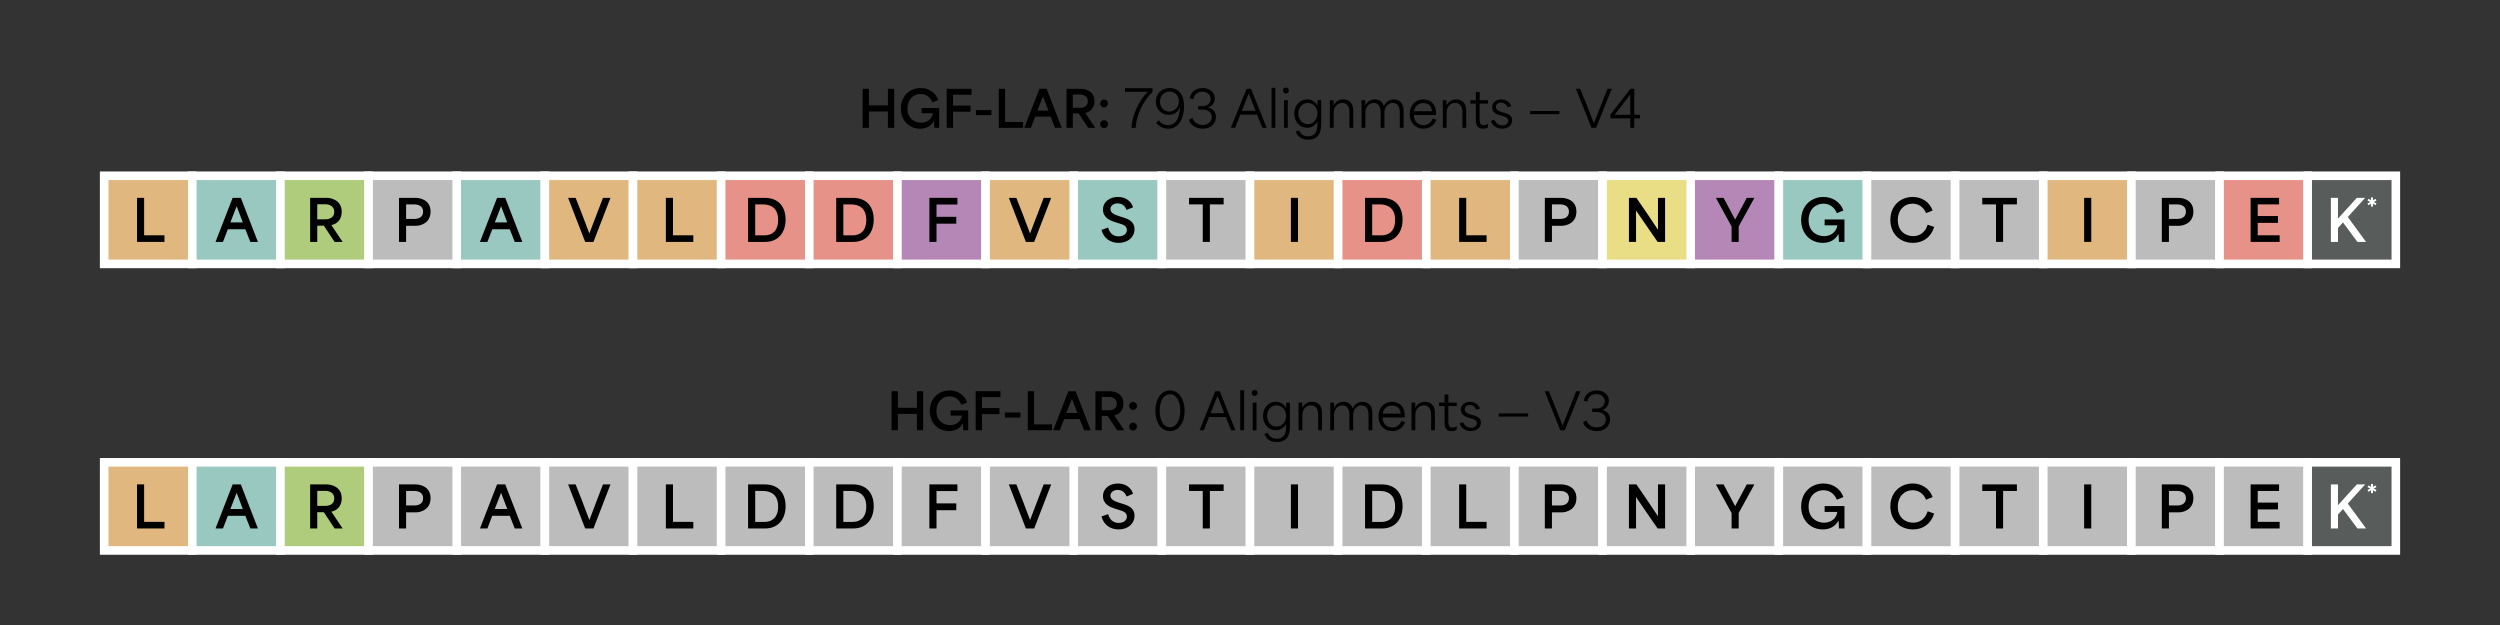 <?xml version="1.0" encoding="UTF-8"?>
<svg xmlns="http://www.w3.org/2000/svg" id="uuid-320e1392-1c01-467d-a290-1b3dd0ef5d28" width="1200" height="300" viewBox="0 0 1200 300"><rect x="0" y="0" width="1200" height="300" fill="#333333" stroke="none"/><path d="M414.05,42.638h3.024v7.945h9.121v-7.945h3.024v18.722h-3.024v-7.849h-9.121v7.849h-3.024v-18.722Z"/><path d="M432.41,52.047c0-6.072,4.32-9.792,9.457-9.792,3.96,0,7.273,2.232,8.497,5.76l-2.784,1.128c-1.008-2.424-2.977-4.032-5.713-4.032-3.456,0-6.288,2.592-6.288,7.009,0,4.944,3.624,6.792,6.576,6.792,3,0,5.232-1.848,5.641-4.584h-5.4v-2.496h8.425v9.529h-2.353l-.144-3.24h-.12c-1.32,2.328-3.504,3.648-6.577,3.648-5.376,0-9.217-4.033-9.217-9.721Z"/><path d="M454.417,42.638h11.905v2.833h-8.88v5.232h8.4v2.904h-8.4v7.752h-3.024v-18.722Z"/><path d="M468.434,52.839h7.441v2.424h-7.441v-2.424Z"/><path d="M479.425,42.638h3.024v15.914h8.641v2.808h-11.665v-18.722Z"/><path d="M498.914,42.638h3.48l7.249,18.722h-3.216c-.696-1.8-1.416-3.576-2.112-5.376h-7.44c-.696,1.8-1.368,3.576-2.064,5.376h-3.168l7.272-18.722ZM503.234,53.079c-.768-1.992-1.656-4.272-2.592-6.816h-.048l-2.64,6.816h5.28Z"/><path d="M511.921,42.638h7.033c1.872,0,6.384.96,6.384,5.88,0,3.457-2.064,5.232-4.392,5.688v.024l4.776,7.128h-3.408l-4.584-6.913h-2.784v6.913h-3.024v-18.722ZM518.449,51.759c1.752,0,3.721-.792,3.721-3.168,0-2.328-1.992-3.216-3.745-3.216h-3.48v6.385h3.504Z"/><path d="M528.073,49.623c0-1.008.84-1.848,1.896-1.848,1.032,0,1.872.84,1.872,1.848,0,1.104-.84,1.968-1.872,1.968-1.056,0-1.896-.864-1.896-1.968ZM529.969,57.711c1.032,0,1.872.84,1.872,1.848,0,1.08-.84,1.944-1.872,1.944-1.056,0-1.896-.864-1.896-1.944,0-1.008.84-1.848,1.896-1.848Z"/><path d="M550.993,44.079h-10.993v-1.729h13.201v1.824c-4.777,4.32-8.041,12.169-8.041,17.186h-2.016c0-4.968,3.336-13.273,7.849-17.281Z"/><path d="M554.953,59.032l1.2-1.272c1.392,1.656,2.928,2.304,4.489,2.304,3.888,0,5.688-3.889,5.688-8.521h-.048c-.648,2.16-2.832,3.625-5.28,3.625-3.312,0-6.217-2.616-6.217-6.409,0-3.672,2.76-6.504,6.697-6.504,3.552,0,6.841,2.28,6.841,8.856,0,5.665-2.448,10.657-7.513,10.657-2.088,0-4.272-.84-5.856-2.736ZM565.874,48.519c0-2.856-2.112-4.56-4.489-4.56-2.472,0-4.584,1.872-4.584,4.8,0,2.76,1.944,4.8,4.464,4.8,2.64,0,4.608-2.256,4.608-5.041Z"/><path d="M570.696,57.496l1.656-.84c.6,1.752,2.376,3.336,4.969,3.336,2.496,0,4.32-1.488,4.32-3.768,0-2.088-1.512-3.648-4.657-3.648h-1.872v-1.632h1.968c2.64,0,4.032-1.536,4.032-3.456,0-2.16-1.752-3.48-4.056-3.48-2.184,0-3.912,1.32-4.249,3.576l-1.728-.36c.408-2.976,2.904-4.968,6.168-4.968,3.145,0,5.856,1.848,5.856,4.92,0,2.136-1.344,3.912-3.192,4.44v.024c2.136.408,3.744,2.016,3.744,4.488,0,2.976-2.28,5.641-6.336,5.641-3.192,0-5.833-1.656-6.625-4.272Z"/><path d="M598.344,42.638h2.136l7.537,18.722h-2.064c-.864-2.136-1.729-4.249-2.568-6.336h-8.017c-.84,2.088-1.656,4.2-2.521,6.336h-2.04l7.537-18.722ZM602.665,53.175c-1.152-2.856-2.328-5.881-3.24-8.281h-.048c-.648,1.656-1.992,5.016-3.289,8.281h6.577Z"/><path d="M610.344,42.158h1.824v19.202h-1.824v-19.202Z"/><path d="M615.815,43.43c0-.768.6-1.416,1.44-1.416.792,0,1.392.648,1.392,1.416,0,.816-.6,1.464-1.392,1.464-.84,0-1.44-.648-1.44-1.464ZM616.32,48.087h1.824v13.273h-1.824v-13.273Z"/><path d="M621.936,63.16l1.68-.6c.624,1.752,1.992,2.88,4.344,2.88,2.304,0,4.369-1.249,4.369-5.521v-1.512h-.048c-1.032,1.968-2.856,2.928-4.849,2.928-3.672,0-6.168-3-6.168-6.841,0-3.984,2.712-6.792,6.145-6.792,2.112,0,3.912,1.056,4.92,3h.048v-2.616h1.8v11.665c0,5.424-2.688,7.272-6.192,7.272-2.712,0-5.017-1.032-6.049-3.864ZM632.353,54.471c0-2.952-2.088-5.064-4.632-5.064-2.616,0-4.512,2.232-4.512,5.064,0,2.904,1.92,5.161,4.512,5.161,2.568,0,4.632-2.232,4.632-5.161Z"/><path d="M638.328,48.087h1.776v2.472h.048c1.032-2.016,2.736-2.856,4.608-2.856,2.376,0,4.801,1.368,4.801,5.329v8.329h-1.824v-7.513c0-3.12-1.536-4.44-3.504-4.44-2.592,0-4.081,2.256-4.081,4.608v7.345h-1.824v-13.273Z"/><path d="M653.543,48.087h1.776v2.472h.048c1.008-1.992,2.76-2.856,4.537-2.856,1.728,0,3.648.792,4.32,3.168h.048c1.272-2.376,3-3.168,4.729-3.168,2.256,0,4.729,1.392,4.729,5.329v8.329h-1.824v-7.513c0-3.144-1.536-4.44-3.384-4.44-2.448,0-3.984,2.256-3.984,4.608v7.345h-1.824v-7.513c0-3.144-1.536-4.44-3.36-4.44-2.448,0-3.984,2.256-3.984,4.608v7.345h-1.824v-13.273Z"/><path d="M676.655,54.759c0-4.128,2.736-7.057,6.528-7.057,2.641,0,6.121,1.464,6.121,6.721v.792h-10.681c.096,3.048,2.04,4.849,4.68,4.849,2.16,0,3.696-1.393,4.417-3.168l1.752.648c-.984,2.64-3.336,4.225-6.216,4.225-3.792,0-6.601-2.809-6.601-7.009ZM683.16,49.479c-2.424,0-4.08,1.632-4.44,3.888h8.593c-.096-2.904-2.208-3.888-4.152-3.888Z"/><path d="M692.543,48.087h1.776v2.472h.048c1.032-2.016,2.736-2.856,4.608-2.856,2.376,0,4.801,1.368,4.801,5.329v8.329h-1.824v-7.513c0-3.12-1.536-4.44-3.504-4.44-2.592,0-4.081,2.256-4.081,4.608v7.345h-1.824v-13.273Z"/><path d="M708.407,57.352v-7.633h-2.64v-1.632h2.64v-3.913h1.824v3.913h4.008v1.632h-4.008v7.081c0,1.464,0,3.312,1.872,3.312.624,0,1.368-.192,2.136-.696v1.704c-.672.432-1.584.648-2.448.648-3.384,0-3.384-2.904-3.384-4.417Z"/><path d="M715.583,58.047l1.704-.552c.672,1.68,2.256,2.712,3.792,2.712,1.08,0,2.856-.528,2.856-2.256,0-1.464-1.296-1.872-2.688-2.256l-1.272-.36c-1.32-.384-3.769-1.224-3.769-3.864,0-2.544,2.28-3.769,4.44-3.769,2.328,0,4.176,1.464,4.752,3.264l-1.728.576c-.432-1.176-1.512-2.28-3.168-2.28-1.392,0-2.448.792-2.448,2.064,0,1.584,1.728,2.16,2.976,2.52l1.224.36c1.393.408,3.601,1.056,3.601,3.504,0,2.304-1.92,4.057-4.776,4.057-2.665,0-4.8-1.512-5.497-3.721Z"/><path d="M734.422,53.295h14.065v1.512h-14.065v-1.512Z"/><path d="M756.429,42.638h2.04c1.944,4.656,4.489,11.089,6.577,16.441h.048c2.112-5.353,4.633-11.761,6.481-16.441h2.064l-7.513,18.722h-2.184l-7.513-18.722Z"/><path d="M782.542,56.823h-9.529v-1.824l9.553-12.361h1.872v12.457h2.736v1.728h-2.736v4.537h-1.896v-4.537ZM782.542,55.095v-9.817c-2.376,3.121-5.112,6.673-7.513,9.817h7.513Z"/><path d="M427.958,187.793h3.024v7.945h9.121v-7.945h3.024v18.722h-3.024v-7.849h-9.121v7.849h-3.024v-18.722Z"/><path d="M446.317,197.202c0-6.072,4.32-9.792,9.457-9.792,3.96,0,7.273,2.232,8.497,5.76l-2.784,1.128c-1.008-2.424-2.977-4.032-5.713-4.032-3.456,0-6.289,2.592-6.289,7.009,0,4.944,3.625,6.792,6.577,6.792,3,0,5.232-1.848,5.641-4.584h-5.4v-2.496h8.425v9.529h-2.353l-.144-3.24h-.12c-1.32,2.328-3.504,3.648-6.577,3.648-5.376,0-9.217-4.033-9.217-9.721Z"/><path d="M468.325,187.793h11.905v2.833h-8.88v5.232h8.4v2.904h-8.4v7.752h-3.024v-18.722Z"/><path d="M482.341,197.995h7.441v2.424h-7.441v-2.424Z"/><path d="M493.333,187.793h3.024v15.914h8.641v2.808h-11.665v-18.722Z"/><path d="M512.821,187.793h3.48l7.249,18.722h-3.216c-.696-1.8-1.416-3.576-2.112-5.376h-7.44c-.696,1.8-1.368,3.576-2.064,5.376h-3.168l7.272-18.722ZM517.142,198.234c-.768-1.992-1.656-4.272-2.592-6.816h-.048l-2.64,6.816h5.28Z"/><path d="M525.829,187.793h7.033c1.872,0,6.384.96,6.384,5.88,0,3.457-2.064,5.232-4.392,5.688v.024l4.776,7.128h-3.408l-4.584-6.913h-2.784v6.913h-3.024v-18.722ZM532.357,196.915c1.752,0,3.721-.792,3.721-3.168,0-2.328-1.992-3.216-3.745-3.216h-3.48v6.385h3.504Z"/><path d="M541.98,194.778c0-1.008.84-1.848,1.896-1.848,1.032,0,1.872.84,1.872,1.848,0,1.104-.84,1.968-1.872,1.968-1.056,0-1.896-.864-1.896-1.968ZM543.876,202.867c1.032,0,1.872.84,1.872,1.848,0,1.08-.84,1.944-1.872,1.944-1.056,0-1.896-.864-1.896-1.944,0-1.008.84-1.848,1.896-1.848Z"/><path d="M554.58,197.202c0-5.76,2.833-9.792,7.033-9.792,4.176,0,7.009,4.032,7.009,9.792s-2.833,9.721-7.009,9.721c-4.2,0-7.033-3.984-7.033-9.721ZM566.509,197.202c0-4.872-1.968-7.968-4.896-7.968-2.952,0-4.968,3.096-4.968,7.968,0,4.825,2.016,7.897,4.968,7.897,2.928,0,4.896-3.072,4.896-7.897Z"/><path d="M583.332,187.793h2.136l7.537,18.722h-2.064c-.864-2.136-1.729-4.249-2.568-6.336h-8.017c-.84,2.088-1.656,4.2-2.521,6.336h-2.04l7.537-18.722ZM587.652,198.331c-1.152-2.856-2.328-5.881-3.24-8.281h-.048c-.648,1.656-1.992,5.016-3.289,8.281h6.577Z"/><path d="M595.332,187.313h1.824v19.202h-1.824v-19.202Z"/><path d="M600.804,188.585c0-.768.6-1.416,1.44-1.416.792,0,1.392.648,1.392,1.416,0,.816-.6,1.464-1.392,1.464-.84,0-1.44-.648-1.44-1.464ZM601.308,193.242h1.824v13.273h-1.824v-13.273Z"/><path d="M606.923,208.315l1.68-.6c.624,1.752,1.992,2.88,4.344,2.88,2.304,0,4.369-1.249,4.369-5.521v-1.512h-.048c-1.032,1.968-2.856,2.928-4.849,2.928-3.672,0-6.168-3-6.168-6.841,0-3.984,2.712-6.792,6.145-6.792,2.112,0,3.912,1.056,4.92,3h.048v-2.616h1.8v11.665c0,5.424-2.688,7.272-6.192,7.272-2.712,0-5.017-1.032-6.049-3.864ZM617.34,199.626c0-2.952-2.088-5.064-4.632-5.064-2.616,0-4.512,2.232-4.512,5.064,0,2.904,1.92,5.161,4.512,5.161,2.568,0,4.632-2.232,4.632-5.161Z"/><path d="M623.316,193.242h1.776v2.472h.048c1.032-2.016,2.736-2.856,4.608-2.856,2.376,0,4.801,1.368,4.801,5.329v8.329h-1.824v-7.513c0-3.12-1.536-4.44-3.504-4.44-2.592,0-4.081,2.256-4.081,4.608v7.345h-1.824v-13.273Z"/><path d="M638.532,193.242h1.776v2.472h.048c1.008-1.992,2.76-2.856,4.537-2.856,1.728,0,3.648.792,4.32,3.168h.048c1.272-2.376,3-3.168,4.729-3.168,2.256,0,4.729,1.392,4.729,5.329v8.329h-1.824v-7.513c0-3.144-1.536-4.44-3.384-4.44-2.448,0-3.984,2.256-3.984,4.608v7.345h-1.824v-7.513c0-3.144-1.536-4.44-3.36-4.44-2.448,0-3.984,2.256-3.984,4.608v7.345h-1.824v-13.273Z"/><path d="M661.643,199.915c0-4.128,2.736-7.057,6.528-7.057,2.641,0,6.121,1.464,6.121,6.721v.792h-10.681c.096,3.048,2.04,4.849,4.68,4.849,2.16,0,3.696-1.393,4.417-3.168l1.752.648c-.984,2.64-3.336,4.225-6.216,4.225-3.792,0-6.601-2.809-6.601-7.009ZM668.147,194.634c-2.424,0-4.08,1.632-4.44,3.888h8.593c-.096-2.904-2.208-3.888-4.152-3.888Z"/><path d="M677.531,193.242h1.776v2.472h.048c1.032-2.016,2.736-2.856,4.608-2.856,2.376,0,4.801,1.368,4.801,5.329v8.329h-1.824v-7.513c0-3.12-1.536-4.44-3.504-4.44-2.592,0-4.081,2.256-4.081,4.608v7.345h-1.824v-13.273Z"/><path d="M693.395,202.507v-7.633h-2.64v-1.632h2.64v-3.913h1.824v3.913h4.008v1.632h-4.008v7.081c0,1.464,0,3.312,1.872,3.312.624,0,1.368-.192,2.136-.696v1.704c-.672.432-1.584.648-2.448.648-3.384,0-3.384-2.904-3.384-4.417Z"/><path d="M700.57,203.203l1.704-.552c.672,1.68,2.256,2.712,3.792,2.712,1.08,0,2.856-.528,2.856-2.256,0-1.464-1.296-1.872-2.688-2.256l-1.272-.36c-1.32-.384-3.769-1.224-3.769-3.864,0-2.544,2.28-3.769,4.44-3.769,2.328,0,4.176,1.464,4.752,3.264l-1.728.576c-.432-1.176-1.512-2.28-3.168-2.28-1.392,0-2.448.792-2.448,2.064,0,1.584,1.728,2.16,2.976,2.52l1.224.36c1.392.408,3.601,1.056,3.601,3.504,0,2.304-1.92,4.057-4.776,4.057-2.665,0-4.8-1.512-5.497-3.721Z"/><path d="M719.41,198.451h14.065v1.512h-14.065v-1.512Z"/><path d="M741.417,187.793h2.04c1.944,4.656,4.489,11.089,6.577,16.441h.048c2.112-5.353,4.633-11.761,6.481-16.441h2.064l-7.513,18.722h-2.184l-7.513-18.722Z"/><path d="M759.85,202.651l1.656-.84c.6,1.752,2.376,3.336,4.969,3.336,2.496,0,4.32-1.488,4.32-3.768,0-2.088-1.512-3.648-4.657-3.648h-1.872v-1.632h1.968c2.64,0,4.032-1.536,4.032-3.456,0-2.16-1.752-3.48-4.056-3.48-2.184,0-3.912,1.32-4.249,3.576l-1.728-.36c.408-2.976,2.904-4.968,6.168-4.968,3.145,0,5.856,1.848,5.856,4.92,0,2.136-1.344,3.912-3.192,4.44v.024c2.136.408,3.744,2.016,3.744,4.488,0,2.976-2.28,5.641-6.336,5.641-3.192,0-5.833-1.656-6.625-4.272Z"/><rect x="811.538" y="84.363" width="42.308" height="42.307" style="fill:#b587b7; stroke:#fff; stroke-miterlimit:10; stroke-width:4.12px;"/><path d="M831.158,108.713c-2.495-4.583-5.016-9.165-7.538-13.747h3.688l5.531,10.385h.054c1.871-3.471,3.715-6.914,5.559-10.385h3.661c-2.522,4.555-5.017,9.138-7.538,13.72v7.43h-3.417v-7.402Z"/><rect x="853.846" y="84.363" width="42.308" height="42.307" style="fill:#98c8c0; stroke:#fff; stroke-miterlimit:10; stroke-width:4.12px;"/><path d="M864.55,105.595c0-6.86,4.881-11.063,10.684-11.063,4.474,0,8.216,2.522,9.599,6.508l-3.146,1.274c-1.139-2.739-3.362-4.556-6.453-4.556-3.905,0-7.104,2.929-7.104,7.917,0,5.586,4.094,7.674,7.429,7.674,3.389,0,5.911-2.088,6.372-5.179h-6.101v-2.82h9.518v10.765h-2.657l-.163-3.661h-.136c-1.491,2.63-3.959,4.122-7.43,4.122-6.074,0-10.412-4.555-10.412-10.981Z"/><rect x="896.154" y="84.363" width="42.308" height="42.307" style="fill:#bcbcbc; stroke:#fff; stroke-miterlimit:10; stroke-width:4.12px;"/><path d="M907.37,105.514c0-6.941,5.043-10.981,10.71-10.981,4.338,0,8.135,2.413,9.572,6.508l-3.146,1.274c-1.112-2.739-3.389-4.556-6.48-4.556-3.958,0-7.077,3.01-7.077,7.917,0,5.45,3.877,7.674,7.375,7.674,3.443,0,5.911-2.115,6.941-5.478l3.146,1.085c-1.6,4.989-5.342,7.619-10.168,7.619-6.317,0-10.873-4.447-10.873-11.063Z"/><rect x="938.461" y="84.363" width="42.308" height="42.307" style="fill:#bcbcbc; stroke:#fff; stroke-miterlimit:10; stroke-width:4.12px;"/><path d="M951.489,98.111v-3.145h16.622v3.145h-6.616v18.004h-3.416v-18.004h-6.589Z"/><rect x="980.769" y="84.363" width="42.308" height="42.307" style="fill:#e0b77e; stroke:#fff; stroke-miterlimit:10; stroke-width:4.12px;"/><path d="M1000.385,94.966h3.417v21.149h-3.417v-21.149Z"/><rect x="1023.077" y="84.363" width="42.308" height="42.307" style="fill:#bcbcbc; stroke:#fff; stroke-miterlimit:10; stroke-width:4.12px;"/><path d="M1037.669,94.966h7.945c2.332,0,7.212,1.084,7.212,6.589,0,5.667-4.962,6.833-7.022,6.833h-4.718v7.728h-3.417v-21.149ZM1045.044,105.08c1.979,0,4.203-.759,4.203-3.498,0-2.684-2.25-3.471-4.23-3.471h-3.932v6.969h3.959Z"/><rect x="1065.385" y="84.363" width="42.308" height="42.307" style="fill:#e79288; stroke:#fff; stroke-miterlimit:10; stroke-width:4.12px;"/><path d="M1080.294,94.966h13.666v3.145h-10.25v5.586h9.707v3.281h-9.707v5.965h10.521v3.172h-13.937v-21.149Z"/><rect x="1107.692" y="84.363" width="42.308" height="42.307" style="fill:#585c5a; stroke:#fff; stroke-miterlimit:10; stroke-width:4.12px;"/><path d="M1118.817,94.966h3.417v9.87h.108c2.956-3.281,5.938-6.589,8.921-9.87h4.013c-2.766,3.064-5.532,6.128-8.324,9.192v.027c2.901,3.986,5.856,7.945,8.758,11.931h-4.148c-2.305-3.091-4.609-6.209-6.914-9.328h-.027c-.786.895-1.573,1.763-2.386,2.63v6.697h-3.417v-21.149Z" style="fill:#fff;"/><path d="M1138.078,97.758l-1.202.743-.49-.838,1.328-.711-1.312-.68.474-.838,1.202.711-.016-1.391h.98l-.016,1.391,1.202-.711.49.838-1.312.68,1.312.711-.49.838-1.202-.743.016,1.407h-.98l.016-1.407Z" style="fill:#fff;"/><rect x="515.384" y="84.363" width="42.308" height="42.307" style="fill:#98c8c0; stroke:#fff; stroke-miterlimit:10; stroke-width:4.12px;"/><path d="M528.727,110.34l3.172-1.112c.841,3.118,2.929,4.23,5.043,4.23,2.006,0,3.959-.976,3.959-3.037,0-2.087-1.953-2.657-3.851-3.227l-1.898-.596c-2.088-.651-5.721-2.007-5.721-5.993,0-3.823,3.308-6.074,7.186-6.074,3.796,0,6.48,2.196,7.239,4.962l-3.118,1.274c-.678-1.925-2.115-3.145-4.23-3.145-2.033,0-3.498,1.111-3.498,2.711,0,2.006,2.332,2.82,3.904,3.335l2.196.705c2.034.651,5.45,1.654,5.45,5.613,0,3.823-3.118,6.589-7.592,6.589-3.851,0-7.186-2.034-8.243-6.236Z"/><rect x="557.692" y="84.363" width="42.308" height="42.307" style="fill:#bcbcbc; stroke:#fff; stroke-miterlimit:10; stroke-width:4.12px;"/><path d="M570.728,98.111v-3.145h16.622v3.145h-6.616v18.004h-3.416v-18.004h-6.589Z"/><rect x="600" y="84.363" width="42.308" height="42.307" style="fill:#e0b77e; stroke:#fff; stroke-miterlimit:10; stroke-width:4.12px;"/><path d="M619.626,94.966h3.417v21.149h-3.417v-21.149Z"/><rect x="642.307" y="84.363" width="42.308" height="42.307" style="fill:#e79288; stroke:#fff; stroke-miterlimit:10; stroke-width:4.12px;"/><path d="M655.231,94.966h7.972c7.05,0,10.033,4.718,10.033,10.439,0,6.291-3.633,10.71-9.789,10.71h-8.216v-21.149ZM663.148,112.97c3.525,0,6.508-2.061,6.508-7.375,0-5.938-3.769-7.484-7.294-7.484h-3.715v14.859h4.501Z"/><rect x="684.615" y="84.363" width="42.308" height="42.307" style="fill:#e0b77e; stroke:#fff; stroke-miterlimit:10; stroke-width:4.12px;"/><path d="M700.384,94.966h3.417v17.977h9.761v3.172h-13.178v-21.149Z"/><rect x="726.923" y="84.363" width="42.308" height="42.307" style="fill:#bcbcbc; stroke:#fff; stroke-miterlimit:10; stroke-width:4.12px;"/><path d="M741.517,94.966h7.945c2.332,0,7.212,1.084,7.212,6.589,0,5.667-4.962,6.833-7.022,6.833h-4.718v7.728h-3.417v-21.149ZM748.892,105.08c1.979,0,4.203-.759,4.203-3.498,0-2.684-2.25-3.471-4.23-3.471h-3.932v6.969h3.959Z"/><rect x="769.231" y="84.363" width="42.308" height="42.307" style="fill:#e9dd85; stroke:#fff; stroke-miterlimit:10; stroke-width:4.12px;"/><path d="M781.89,94.966h3.579c3.444,5.016,6.86,9.951,10.304,15.238h.054v-15.238h3.417v21.149h-3.579c-3.389-4.962-6.86-9.789-10.304-14.995h-.054v14.995h-3.417v-21.149Z"/><rect x="219.23" y="84.363" width="42.308" height="42.307" style="fill:#98c8c0; stroke:#fff; stroke-miterlimit:10; stroke-width:4.12px;"/><path d="M238.592,94.966h3.932l8.188,21.149h-3.633c-.787-2.034-1.6-4.04-2.386-6.074h-8.406c-.786,2.034-1.545,4.04-2.332,6.074h-3.579l8.216-21.149ZM243.472,106.761c-.868-2.25-1.871-4.827-2.928-7.701h-.054l-2.983,7.701h5.965Z"/><rect x="261.538" y="84.363" width="42.308" height="42.307" style="fill:#e0b77e; stroke:#fff; stroke-miterlimit:10; stroke-width:4.12px;"/><path d="M272.695,94.966h3.606c1.437,3.525,4.745,12.12,6.562,17.028h.054c1.898-4.908,5.125-13.503,6.507-17.028h3.606l-8.162,21.149h-3.986l-8.188-21.149Z"/><rect x="303.846" y="84.363" width="42.308" height="42.307" style="fill:#e0b77e; stroke:#fff; stroke-miterlimit:10; stroke-width:4.12px;"/><path d="M319.617,94.966h3.417v17.977h9.761v3.172h-13.178v-21.149Z"/><rect x="346.153" y="84.363" width="42.308" height="42.307" style="fill:#e79288; stroke:#fff; stroke-miterlimit:10; stroke-width:4.12px;"/><path d="M359.081,94.966h7.972c7.05,0,10.033,4.718,10.033,10.439,0,6.291-3.633,10.71-9.789,10.71h-8.216v-21.149ZM366.999,112.97c3.525,0,6.508-2.061,6.508-7.375,0-5.938-3.769-7.484-7.294-7.484h-3.715v14.859h4.501Z"/><rect x="388.461" y="84.363" width="42.308" height="42.307" style="fill:#e79288; stroke:#fff; stroke-miterlimit:10; stroke-width:4.12px;"/><path d="M401.382,94.966h7.972c7.05,0,10.033,4.718,10.033,10.439,0,6.291-3.633,10.71-9.789,10.71h-8.216v-21.149ZM409.3,112.97c3.525,0,6.508-2.061,6.508-7.375,0-5.938-3.769-7.484-7.294-7.484h-3.715v14.859h4.501Z"/><rect x="430.769" y="84.363" width="42.308" height="42.307" style="fill:#b587b7; stroke:#fff; stroke-miterlimit:10; stroke-width:4.12px;"/><path d="M446.108,94.966h13.449v3.199h-10.033v5.911h9.49v3.281h-9.49v8.758h-3.417v-21.149Z"/><rect x="473.077" y="84.363" width="42.308" height="42.307" style="fill:#e0b77e; stroke:#fff; stroke-miterlimit:10; stroke-width:4.12px;"/><path d="M484.236,94.966h3.606c1.437,3.525,4.745,12.12,6.562,17.028h.054c1.898-4.908,5.125-13.503,6.507-17.028h3.606l-8.162,21.149h-3.986l-8.188-21.149Z"/><rect x="50" y="84.363" width="42.307" height="42.307" style="fill:#e0b77e; stroke:#fff; stroke-miterlimit:10; stroke-width:4.12px;"/><path d="M65.767,94.966h3.417v17.977h9.761v3.172h-13.178v-21.149Z"/><rect x="92.307" y="84.363" width="42.308" height="42.307" style="fill:#98c8c0; stroke:#fff; stroke-miterlimit:10; stroke-width:4.12px;"/><path d="M111.667,94.966h3.932l8.188,21.149h-3.633c-.787-2.034-1.6-4.04-2.386-6.074h-8.406c-.786,2.034-1.545,4.04-2.332,6.074h-3.579l8.216-21.149ZM116.547,106.761c-.868-2.25-1.871-4.827-2.928-7.701h-.054l-2.983,7.701h5.965Z"/><rect x="134.615" y="84.363" width="42.308" height="42.307" style="fill:#aecc7b; stroke:#fff; stroke-miterlimit:10; stroke-width:4.12px;"/><path d="M148.869,94.966h7.945c2.115,0,7.212,1.084,7.212,6.643,0,3.904-2.332,5.911-4.962,6.426v.027l5.396,8.053h-3.851l-5.179-7.809h-3.146v7.809h-3.417v-21.149ZM156.244,105.27c1.979,0,4.203-.895,4.203-3.58,0-2.63-2.25-3.633-4.23-3.633h-3.932v7.213h3.959Z"/><rect x="176.923" y="84.363" width="42.308" height="42.307" style="fill:#bcbcbc; stroke:#fff; stroke-miterlimit:10; stroke-width:4.12px;"/><path d="M191.517,94.966h7.945c2.332,0,7.212,1.084,7.212,6.589,0,5.667-4.962,6.833-7.022,6.833h-4.718v7.728h-3.417v-21.149ZM198.892,105.08c1.979,0,4.203-.759,4.203-3.498,0-2.684-2.25-3.471-4.23-3.471h-3.932v6.969h3.959Z"/><rect x="811.538" y="221.912" width="42.308" height="42.307" style="fill:#bcbcbc; stroke:#fff; stroke-miterlimit:10; stroke-width:4.12px;"/><path d="M831.158,246.261c-2.495-4.583-5.016-9.165-7.538-13.747h3.688l5.531,10.385h.054c1.871-3.471,3.715-6.914,5.559-10.385h3.661c-2.522,4.555-5.017,9.138-7.538,13.72v7.43h-3.417v-7.402Z"/><rect x="853.846" y="221.912" width="42.308" height="42.307" style="fill:#bcbcbc; stroke:#fff; stroke-miterlimit:10; stroke-width:4.12px;"/><path d="M864.55,243.143c0-6.86,4.881-11.063,10.684-11.063,4.474,0,8.216,2.522,9.599,6.508l-3.146,1.274c-1.139-2.739-3.362-4.556-6.453-4.556-3.905,0-7.104,2.929-7.104,7.917,0,5.586,4.094,7.674,7.429,7.674,3.389,0,5.911-2.088,6.372-5.179h-6.101v-2.82h9.518v10.765h-2.657l-.163-3.661h-.136c-1.491,2.63-3.959,4.122-7.43,4.122-6.074,0-10.412-4.555-10.412-10.981Z"/><rect x="896.154" y="221.912" width="42.308" height="42.307" style="fill:#bcbcbc; stroke:#fff; stroke-miterlimit:10; stroke-width:4.12px;"/><path d="M907.37,243.062c0-6.941,5.043-10.981,10.71-10.981,4.338,0,8.135,2.413,9.572,6.508l-3.146,1.274c-1.112-2.739-3.389-4.556-6.48-4.556-3.958,0-7.077,3.01-7.077,7.917,0,5.45,3.877,7.674,7.375,7.674,3.443,0,5.911-2.115,6.941-5.478l3.146,1.085c-1.6,4.989-5.342,7.619-10.168,7.619-6.317,0-10.873-4.447-10.873-11.063Z"/><rect x="938.461" y="221.912" width="42.308" height="42.307" style="fill:#bcbcbc; stroke:#fff; stroke-miterlimit:10; stroke-width:4.12px;"/><path d="M951.489,235.659v-3.145h16.622v3.145h-6.616v18.004h-3.416v-18.004h-6.589Z"/><rect x="980.769" y="221.912" width="42.308" height="42.307" style="fill:#bcbcbc; stroke:#fff; stroke-miterlimit:10; stroke-width:4.12px;"/><path d="M1000.385,232.514h3.417v21.149h-3.417v-21.149Z"/><rect x="1023.077" y="221.912" width="42.308" height="42.307" style="fill:#bcbcbc; stroke:#fff; stroke-miterlimit:10; stroke-width:4.12px;"/><path d="M1037.669,232.514h7.945c2.332,0,7.212,1.084,7.212,6.589,0,5.667-4.962,6.833-7.022,6.833h-4.718v7.728h-3.417v-21.149ZM1045.044,242.628c1.979,0,4.203-.759,4.203-3.498,0-2.684-2.25-3.471-4.23-3.471h-3.932v6.969h3.959Z"/><rect x="1065.385" y="221.912" width="42.308" height="42.307" style="fill:#bcbcbc; stroke:#fff; stroke-miterlimit:10; stroke-width:4.12px;"/><path d="M1080.294,232.514h13.666v3.145h-10.25v5.586h9.707v3.281h-9.707v5.965h10.521v3.172h-13.937v-21.149Z"/><rect x="1107.692" y="221.912" width="42.308" height="42.307" style="fill:#585c5a; stroke:#fff; stroke-miterlimit:10; stroke-width:4.12px;"/><path d="M1118.817,232.514h3.417v9.87h.108c2.956-3.281,5.938-6.589,8.921-9.87h4.013c-2.766,3.064-5.532,6.128-8.324,9.192v.027c2.901,3.986,5.856,7.945,8.758,11.931h-4.148c-2.305-3.091-4.609-6.209-6.914-9.328h-.027c-.786.895-1.573,1.763-2.386,2.63v6.697h-3.417v-21.149Z" style="fill:#fff;"/><path d="M1138.078,235.306l-1.202.743-.49-.838,1.328-.711-1.312-.68.474-.838,1.202.711-.016-1.391h.98l-.016,1.391,1.202-.711.49.838-1.312.68,1.312.711-.49.838-1.202-.743.016,1.407h-.98l.016-1.407Z" style="fill:#fff;"/><rect x="515.384" y="221.912" width="42.308" height="42.307" style="fill:#bcbcbc; stroke:#fff; stroke-miterlimit:10; stroke-width:4.12px;"/><path d="M528.727,247.888l3.172-1.112c.841,3.118,2.929,4.23,5.043,4.23,2.006,0,3.959-.976,3.959-3.037,0-2.087-1.953-2.657-3.851-3.227l-1.898-.596c-2.088-.651-5.721-2.007-5.721-5.993,0-3.823,3.308-6.074,7.186-6.074,3.796,0,6.48,2.196,7.239,4.962l-3.118,1.274c-.678-1.925-2.115-3.145-4.23-3.145-2.033,0-3.498,1.111-3.498,2.711,0,2.006,2.332,2.82,3.904,3.335l2.196.705c2.034.651,5.45,1.654,5.45,5.613,0,3.823-3.118,6.589-7.592,6.589-3.851,0-7.186-2.034-8.243-6.236Z"/><rect x="557.692" y="221.912" width="42.308" height="42.307" style="fill:#bcbcbc; stroke:#fff; stroke-miterlimit:10; stroke-width:4.12px;"/><path d="M570.728,235.659v-3.145h16.622v3.145h-6.616v18.004h-3.416v-18.004h-6.589Z"/><rect x="600" y="221.912" width="42.308" height="42.307" style="fill:#bcbcbc; stroke:#fff; stroke-miterlimit:10; stroke-width:4.12px;"/><path d="M619.626,232.514h3.417v21.149h-3.417v-21.149Z"/><rect x="642.307" y="221.912" width="42.308" height="42.307" style="fill:#bcbcbc; stroke:#fff; stroke-miterlimit:10; stroke-width:4.12px;"/><path d="M655.231,232.514h7.972c7.05,0,10.033,4.718,10.033,10.439,0,6.291-3.633,10.71-9.789,10.71h-8.216v-21.149ZM663.148,250.518c3.525,0,6.508-2.061,6.508-7.375,0-5.938-3.769-7.484-7.294-7.484h-3.715v14.859h4.501Z"/><rect x="684.615" y="221.912" width="42.308" height="42.307" style="fill:#bcbcbc; stroke:#fff; stroke-miterlimit:10; stroke-width:4.12px;"/><path d="M700.384,232.514h3.417v17.977h9.761v3.172h-13.178v-21.149Z"/><rect x="726.923" y="221.912" width="42.308" height="42.307" style="fill:#bcbcbc; stroke:#fff; stroke-miterlimit:10; stroke-width:4.12px;"/><path d="M741.517,232.514h7.945c2.332,0,7.212,1.084,7.212,6.589,0,5.667-4.962,6.833-7.022,6.833h-4.718v7.728h-3.417v-21.149ZM748.892,242.628c1.979,0,4.203-.759,4.203-3.498,0-2.684-2.25-3.471-4.23-3.471h-3.932v6.969h3.959Z"/><rect x="769.231" y="221.912" width="42.308" height="42.307" style="fill:#bcbcbc; stroke:#fff; stroke-miterlimit:10; stroke-width:4.12px;"/><path d="M781.89,232.514h3.579c3.444,5.016,6.86,9.951,10.304,15.238h.054v-15.238h3.417v21.149h-3.579c-3.389-4.962-6.86-9.789-10.304-14.995h-.054v14.995h-3.417v-21.149Z"/><rect x="219.23" y="221.912" width="42.308" height="42.307" style="fill:#bcbcbc; stroke:#fff; stroke-miterlimit:10; stroke-width:4.12px;"/><path d="M238.592,232.514h3.932l8.188,21.149h-3.633c-.787-2.034-1.6-4.04-2.386-6.074h-8.406c-.786,2.034-1.545,4.04-2.332,6.074h-3.579l8.216-21.149ZM243.472,244.309c-.868-2.25-1.871-4.827-2.928-7.701h-.054l-2.983,7.701h5.965Z"/><rect x="261.538" y="221.912" width="42.308" height="42.307" style="fill:#bcbcbc; stroke:#fff; stroke-miterlimit:10; stroke-width:4.12px;"/><path d="M272.695,232.514h3.606c1.437,3.525,4.745,12.12,6.562,17.028h.054c1.898-4.908,5.125-13.503,6.507-17.028h3.606l-8.162,21.149h-3.986l-8.188-21.149Z"/><rect x="303.846" y="221.912" width="42.308" height="42.307" style="fill:#bcbcbc; stroke:#fff; stroke-miterlimit:10; stroke-width:4.12px;"/><path d="M319.617,232.514h3.417v17.977h9.761v3.172h-13.178v-21.149Z"/><rect x="346.153" y="221.912" width="42.308" height="42.307" style="fill:#bcbcbc; stroke:#fff; stroke-miterlimit:10; stroke-width:4.12px;"/><path d="M359.081,232.514h7.972c7.05,0,10.033,4.718,10.033,10.439,0,6.291-3.633,10.71-9.789,10.71h-8.216v-21.149ZM366.999,250.518c3.525,0,6.508-2.061,6.508-7.375,0-5.938-3.769-7.484-7.294-7.484h-3.715v14.859h4.501Z"/><rect x="388.461" y="221.912" width="42.308" height="42.307" style="fill:#bcbcbc; stroke:#fff; stroke-miterlimit:10; stroke-width:4.12px;"/><path d="M401.382,232.514h7.972c7.05,0,10.033,4.718,10.033,10.439,0,6.291-3.633,10.71-9.789,10.71h-8.216v-21.149ZM409.3,250.518c3.525,0,6.508-2.061,6.508-7.375,0-5.938-3.769-7.484-7.294-7.484h-3.715v14.859h4.501Z"/><rect x="430.769" y="221.912" width="42.308" height="42.307" style="fill:#bcbcbc; stroke:#fff; stroke-miterlimit:10; stroke-width:4.12px;"/><path d="M446.108,232.514h13.449v3.199h-10.033v5.911h9.49v3.281h-9.49v8.758h-3.417v-21.149Z"/><rect x="473.077" y="221.912" width="42.308" height="42.307" style="fill:#bcbcbc; stroke:#fff; stroke-miterlimit:10; stroke-width:4.12px;"/><path d="M484.236,232.514h3.606c1.437,3.525,4.745,12.12,6.562,17.028h.054c1.898-4.908,5.125-13.503,6.507-17.028h3.606l-8.162,21.149h-3.986l-8.188-21.149Z"/><rect x="50" y="221.912" width="42.307" height="42.307" style="fill:#e0b77e; stroke:#fff; stroke-miterlimit:10; stroke-width:4.12px;"/><path d="M65.767,232.514h3.417v17.977h9.761v3.172h-13.178v-21.149Z"/><rect x="92.307" y="221.912" width="42.308" height="42.307" style="fill:#98c8c0; stroke:#fff; stroke-miterlimit:10; stroke-width:4.12px;"/><path d="M111.667,232.514h3.932l8.188,21.149h-3.633c-.787-2.034-1.6-4.04-2.386-6.074h-8.406c-.786,2.034-1.545,4.04-2.332,6.074h-3.579l8.216-21.149ZM116.547,244.309c-.868-2.25-1.871-4.827-2.928-7.701h-.054l-2.983,7.701h5.965Z"/><rect x="134.615" y="221.912" width="42.308" height="42.307" style="fill:#aecc7b; stroke:#fff; stroke-miterlimit:10; stroke-width:4.12px;"/><path d="M148.869,232.514h7.945c2.115,0,7.212,1.084,7.212,6.643,0,3.904-2.332,5.911-4.962,6.426v.027l5.396,8.053h-3.851l-5.179-7.809h-3.146v7.809h-3.417v-21.149ZM156.244,242.818c1.979,0,4.203-.895,4.203-3.58,0-2.63-2.25-3.633-4.23-3.633h-3.932v7.213h3.959Z"/><rect x="176.923" y="221.912" width="42.308" height="42.307" style="fill:#bcbcbc; stroke:#fff; stroke-miterlimit:10; stroke-width:4.12px;"/><path d="M191.517,232.514h7.945c2.332,0,7.212,1.084,7.212,6.589,0,5.667-4.962,6.833-7.022,6.833h-4.718v7.728h-3.417v-21.149ZM198.892,242.628c1.979,0,4.203-.759,4.203-3.498,0-2.684-2.25-3.471-4.23-3.471h-3.932v6.969h3.959Z"/></svg>
